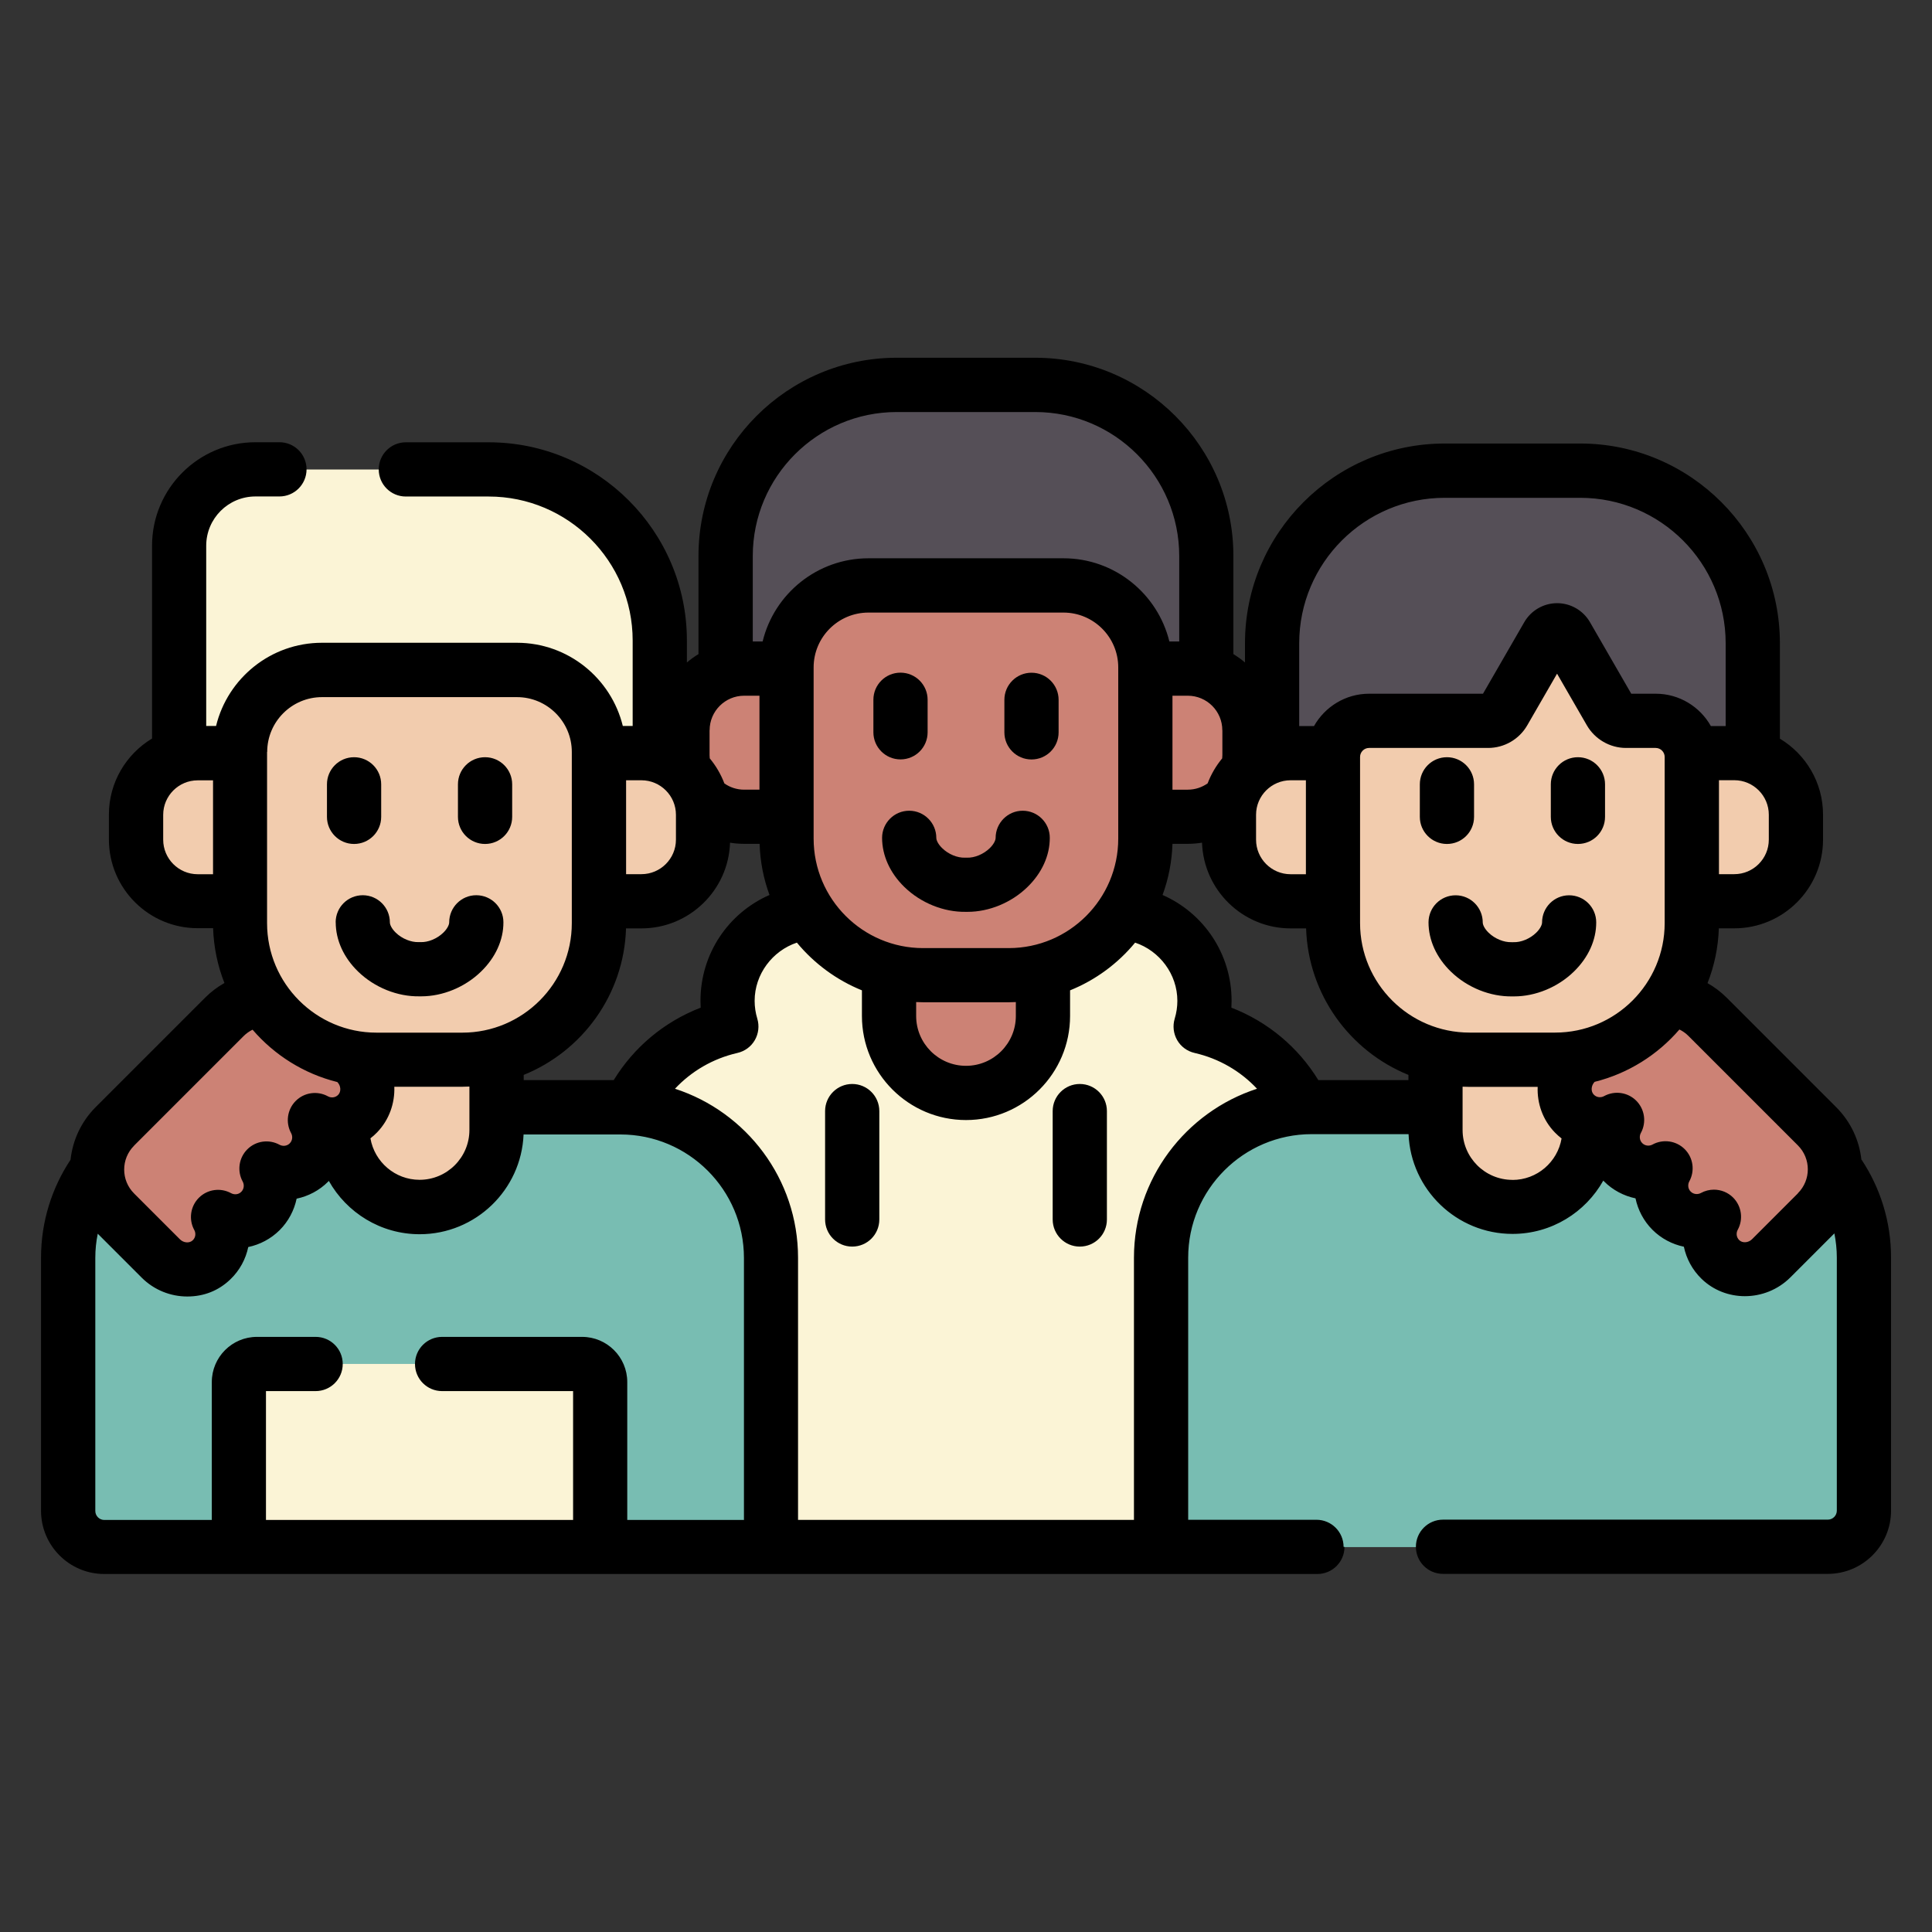 <svg xmlns="http://www.w3.org/2000/svg" id="Layer_1" viewBox="0 0 300 300"><rect x="0" y="0" width="300" height="300" fill="#333333" stroke="none"/><defs><style>.cls-1{fill:#554f57;}.cls-1,.cls-2,.cls-3,.cls-4,.cls-5,.cls-6{stroke-width:0px;}.cls-2{fill:#cc8275;}.cls-3{fill:#78bdb2;}.cls-4{fill:#000;}.cls-5{fill:#f2ccae;}.cls-6{fill:#fbf4d6;}</style></defs><path class="cls-6" d="M202.22,171.98c-3.05-6.27-8.82-10.98-15.78-12.58.39-1.26.6-2.6.6-3.99,0-7.38-5.9-13.45-13.21-13.73-3.71,5.53-10.01,9.18-17.16,9.18h-13.32c-7.15,0-13.45-3.65-17.16-9.18-7.31.28-13.21,6.35-13.21,13.73,0,1.39.21,2.72.6,3.99-6.96,1.6-12.73,6.3-15.78,12.58,12.24.75,21.93,10.91,21.93,23.33v44.91h60.58v-44.91c0-12.43,9.69-22.58,21.93-23.33h0Z"></path><path class="cls-1" d="M115.55,104.39h7.15v-.76c0-6.71,5.45-12.16,12.16-12.16h30.28c6.71,0,12.16,5.45,12.16,12.16v.76h7.15c1,0,1.97.17,2.87.48v-18.52c0-14.67-11.89-26.57-26.57-26.57h-21.5c-14.67,0-26.57,11.89-26.57,26.57v18.52c.9-.3,1.86-.48,2.87-.48h0Z"></path><path class="cls-2" d="M156.66,150.86h-13.32c-1.83,0-3.6-.24-5.29-.69v7.59c0,6.6,5.35,11.95,11.95,11.95s11.95-5.35,11.95-11.95v-7.59c-1.69.45-3.46.69-5.29.69Z"></path><path class="cls-2" d="M122.14,103.82h-6.59c-5.28,0-9.57,4.28-9.57,9.57v3.86c0,5.28,4.28,9.57,9.57,9.57h6.59v-23Z"></path><path class="cls-2" d="M184.45,103.82h-6.59v23h6.59c5.28,0,9.57-4.28,9.57-9.57v-3.86c0-5.28-4.28-9.57-9.57-9.57Z"></path><path class="cls-2" d="M156.66,151.42h-13.32c-11.71,0-21.2-9.49-21.2-21.2v-26.59c0-7.03,5.7-12.72,12.72-12.72h30.28c7.03,0,12.72,5.7,12.72,12.72v26.59c0,11.71-9.49,21.2-21.2,21.2h0Z"></path><path class="cls-3" d="M96.33,171.93h-19.23v3.54c0,6.6-5.35,11.95-11.95,11.95s-11.95-5.35-11.95-11.95v-1.11c-1.42.44-2.98.29-4.31-.44,1.16,2.1.85,4.8-.93,6.58-1.78,1.78-4.48,2.09-6.58.93,1.16,2.1.85,4.8-.93,6.58-1.78,1.78-4.48,2.09-6.58.93,1.17,2.13.84,4.87-1,6.65-2.19,2.12-5.73,1.96-7.89-.2l-7.12-7.12c-1.86-1.86-2.78-4.3-2.77-6.74-2.82,3.86-4.49,8.62-4.49,13.77v39.3c0,3.1,2.51,5.61,5.61,5.61h103.52v-44.91c0-12.91-10.47-23.38-23.38-23.38h0Z"></path><path class="cls-6" d="M93.2,240.22v-25.62c0-1.55-1.26-2.81-2.81-2.81h-50.49c-1.55,0-2.81,1.26-2.81,2.81v25.62h56.1Z"></path><path class="cls-6" d="M30.7,117.51h7.15v-.76c0-6.71,5.45-12.16,12.16-12.16h30.28c6.71,0,12.16,5.45,12.16,12.16v.76h7.15c1,0,1.97.17,2.87.48v-18.52c0-14.67-11.89-26.57-26.57-26.57h-36.22c-6.55,0-11.86,5.31-11.86,11.86v33.23c.9-.31,1.87-.48,2.87-.48Z"></path><path class="cls-5" d="M71.81,163.99h-13.32c-1.83,0-3.6-.24-5.29-.69v12.16c0,6.6,5.35,11.95,11.95,11.95s11.95-5.35,11.95-11.95v-12.16c-1.69.45-3.46.69-5.29.69h0Z"></path><path class="cls-2" d="M54.49,164.17c-5.65-1.08-10.51-4.4-13.61-9.01-2.2.15-4.35,1.06-6.03,2.74l-17.01,17.01c-3.69,3.69-3.69,9.68,0,13.37l7.12,7.12c2.16,2.16,5.7,2.32,7.89.2,1.84-1.78,2.17-4.52,1-6.65,2.1,1.16,4.8.85,6.58-.93,1.78-1.78,2.09-4.48.93-6.58,2.1,1.16,4.8.85,6.58-.93,1.78-1.78,2.09-4.48.93-6.58,2.13,1.17,4.87.84,6.65-1,2.12-2.19,1.96-5.73-.2-7.89l-.85-.85Z"></path><path class="cls-5" d="M99.6,116.95h-6.59v23h6.59c5.28,0,9.57-4.28,9.57-9.57v-3.86c0-5.28-4.28-9.57-9.57-9.57Z"></path><path class="cls-5" d="M37.29,116.95h-6.59c-5.28,0-9.57,4.28-9.57,9.57v3.86c0,5.28,4.28,9.57,9.57,9.57h6.59v-23h0Z"></path><path class="cls-5" d="M71.81,164.55h-13.32c-11.71,0-21.2-9.49-21.2-21.2v-26.59c0-7.03,5.7-12.72,12.72-12.72h30.28c7.03,0,12.72,5.7,12.72,12.72v26.59c0,11.71-9.49,21.2-21.2,21.2Z"></path><path class="cls-3" d="M284.92,181.54c.01,2.44-.91,4.88-2.77,6.74l-7.12,7.12c-2.16,2.16-5.7,2.32-7.89.2-1.84-1.78-2.17-4.52-1-6.65-2.1,1.16-4.8.85-6.58-.93-1.78-1.78-2.09-4.48-.93-6.58-2.1,1.16-4.8.85-6.58-.93-1.78-1.78-2.09-4.48-.93-6.58-2.13,1.17-4.87.84-6.65-1-.29-.3-.54-.64-.75-.99h-40.04c-12.91,0-23.38,10.47-23.38,23.38v44.91h103.52c3.1,0,5.61-2.51,5.61-5.61v-39.3c0-5.15-1.67-9.91-4.49-13.77h0Z"></path><path class="cls-1" d="M200.4,117.51h7.15c.02-2.77,2.27-5.02,5.05-5.02h18.49c1.2,0,2.31-.64,2.92-1.68l6.82-11.81c.2-.35.57-.56.97-.56s.77.21.97.56l6.82,11.81c.6,1.04,1.71,1.68,2.92,1.68h4.61c2.77,0,5.03,2.25,5.05,5.02h7.15c1,0,1.97.17,2.87.48v-18.1c0-14.8-12-26.8-26.8-26.8h-21.04c-14.8,0-26.8,12-26.8,26.8v18.1c.9-.3,1.87-.48,2.87-.48h0Z"></path><path class="cls-5" d="M241.51,163.99h-13.32c-1.83,0-3.6-.24-5.29-.69v12.16c0,6.6,5.35,11.95,11.95,11.95s11.95-5.35,11.95-11.95v-12.16c-1.69.45-3.46.69-5.29.69h0Z"></path><path class="cls-2" d="M282.16,174.91l-17.01-17.01c-1.68-1.68-3.83-2.59-6.03-2.74-3.1,4.61-7.95,7.93-13.61,9.01l-.85.85c-2.16,2.16-2.32,5.7-.2,7.89,1.78,1.84,4.52,2.17,6.65,1-1.16,2.1-.85,4.8.93,6.58,1.78,1.78,4.48,2.09,6.58.93-1.16,2.1-.85,4.8.93,6.58,1.78,1.78,4.48,2.09,6.58.93-1.17,2.13-.84,4.87,1,6.65,2.19,2.12,5.73,1.96,7.89-.2l7.12-7.12c3.69-3.69,3.69-9.68,0-13.37Z"></path><path class="cls-5" d="M206.99,117.54c0-.2.01-.4.03-.59h-6.62c-5.28,0-9.57,4.28-9.57,9.57v3.86c0,5.28,4.28,9.57,9.57,9.57h6.59v-22.41h0Z"></path><path class="cls-5" d="M269.3,116.95h-6.62c.02.19.03.39.03.59v22.41h6.59c5.28,0,9.57-4.28,9.57-9.57v-3.86c0-5.28-4.28-9.57-9.57-9.57Z"></path><path class="cls-5" d="M250.06,110.53l-6.82-11.81c-.65-1.12-2.27-1.12-2.92,0l-6.82,11.81c-.5.87-1.43,1.4-2.43,1.4h-18.49c-3.1,0-5.61,2.51-5.61,5.61v25.8c0,11.71,9.49,21.2,21.2,21.2h13.32c11.71,0,21.2-9.49,21.2-21.2v-25.8c0-3.1-2.51-5.61-5.61-5.61h-4.61c-1,0-1.93-.53-2.43-1.4Z"></path><path class="cls-4" d="M144.04,113.71v-5.05c0-2.32-1.88-4.21-4.21-4.21s-4.21,1.88-4.21,4.21v5.05c0,2.32,1.88,4.21,4.21,4.21s4.21-1.88,4.21-4.21Z"></path><path class="cls-4" d="M160.17,104.46c-2.32,0-4.21,1.88-4.21,4.21v5.05c0,2.32,1.88,4.21,4.21,4.21s4.21-1.88,4.21-4.21v-5.05c0-2.32-1.88-4.21-4.21-4.21Z"></path><path class="cls-4" d="M158.81,125.89h-.01c-2.32,0-4.2,1.9-4.2,4.22,0,.32-.24.94-.92,1.6-.96.93-2.34,1.51-3.54,1.47-.1,0-.19,0-.29,0-1.19.04-2.58-.53-3.54-1.47-.68-.66-.92-1.27-.92-1.6,0-2.32-1.87-4.21-4.2-4.22h-.01c-2.32,0-4.2,1.88-4.21,4.2,0,2.76,1.23,5.48,3.48,7.66,2.56,2.48,6.11,3.9,9.54,3.84.09,0,.17,0,.26,0,3.34,0,6.79-1.42,9.28-3.84,2.25-2.18,3.49-4.9,3.48-7.66,0-2.32-1.89-4.2-4.21-4.2h0Z"></path><path class="cls-4" d="M54.98,131.05c2.32,0,4.21-1.88,4.21-4.21v-5.05c0-2.32-1.88-4.21-4.21-4.21s-4.21,1.88-4.21,4.21v5.05c0,2.32,1.88,4.21,4.21,4.21Z"></path><path class="cls-4" d="M75.32,131.05c2.32,0,4.21-1.88,4.21-4.21v-5.05c0-2.32-1.88-4.21-4.21-4.21s-4.21,1.88-4.21,4.21v5.05c0,2.32,1.88,4.21,4.21,4.21Z"></path><path class="cls-4" d="M52.13,143.21c0,2.76,1.23,5.48,3.48,7.66,2.56,2.48,6.11,3.9,9.54,3.84.09,0,.17,0,.26,0,3.34,0,6.79-1.42,9.28-3.84,2.25-2.18,3.49-4.9,3.48-7.66,0-2.32-1.89-4.2-4.21-4.2h-.01c-2.32,0-4.2,1.89-4.2,4.22,0,.32-.24.94-.92,1.6-.96.93-2.35,1.51-3.54,1.46-.1,0-.19,0-.29,0-1.18.04-2.58-.53-3.54-1.46-.68-.66-.92-1.27-.92-1.6,0-2.32-1.87-4.21-4.2-4.22-2.34,0-4.21,1.87-4.22,4.2h0Z"></path><path class="cls-4" d="M289.04,180.11c-.32-2.99-1.62-5.89-3.91-8.18l-17.01-17.01c-.9-.9-1.9-1.65-2.98-2.26,1.05-2.65,1.66-5.51,1.76-8.51h2.4c7.6,0,13.78-6.18,13.78-13.78v-3.86c0-5.01-2.69-9.4-6.7-11.81v-14.82c0-17.1-13.91-31.01-31.01-31.01h-21.04c-17.1,0-31.01,13.91-31.01,31.01v2.99c-.56-.48-1.16-.91-1.8-1.3v-15.24c0-16.97-13.81-30.78-30.78-30.78h-21.5c-16.97,0-30.78,13.81-30.78,30.78v15.24c-.64.38-1.23.82-1.8,1.3v-3.41c0-16.97-13.81-30.78-30.78-30.78h-12.86c-2.32,0-4.21,1.88-4.21,4.21s1.88,4.21,4.21,4.21h12.86c12.33,0,22.36,10.03,22.36,22.36v13.27h-1.53c-1.81-7.4-8.49-12.92-16.44-12.92h-30.28c-7.95,0-14.64,5.51-16.44,12.92h-1.53v-27.99c0-4.22,3.43-7.65,7.65-7.65h3.72c2.32,0,4.21-1.88,4.21-4.21s-1.88-4.21-4.21-4.21h-3.72c-8.86,0-16.06,7.21-16.06,16.06v29.95c-4.01,2.41-6.7,6.8-6.7,11.81v3.86c0,7.6,6.18,13.78,13.78,13.78h2.4c.1,2.99.71,5.86,1.76,8.51-1.08.61-2.08,1.36-2.98,2.26l-17.01,17.01c-2.29,2.29-3.58,5.19-3.91,8.18-2.89,4.36-4.58,9.59-4.58,15.2v39.3c0,5.41,4.4,9.82,9.82,9.82h188.37c2.32,0,4.21-1.88,4.21-4.21h-.14c0-2.32-1.88-4.21-4.21-4.21h-19.92v-40.7c0-10.57,8.6-19.18,19.18-19.18h15.04c.35,8.6,7.46,15.49,16.14,15.49,6.05,0,11.33-3.34,14.1-8.28.04.04.08.09.12.13,1.36,1.36,3.07,2.25,4.88,2.63.38,1.81,1.27,3.52,2.63,4.88,1.36,1.36,3.07,2.25,4.88,2.63.39,1.86,1.32,3.61,2.76,5,1.85,1.79,4.28,2.68,6.71,2.68,2.56,0,5.13-.98,7.08-2.93l6.82-6.82c.24,1.22.38,2.47.38,3.75v39.3c0,.77-.63,1.4-1.4,1.4h-59.75c-2.32,0-4.21,1.88-4.21,4.21s1.88,4.21,4.21,4.21h59.75c5.41,0,9.82-4.4,9.82-9.82v-39.3c0-5.62-1.69-10.84-4.58-15.2h0ZM33.08,135.75h-2.38c-2.96,0-5.36-2.41-5.36-5.36v-3.86c0-2.96,2.41-5.36,5.36-5.36h2.38v14.59ZM274.66,126.52v3.86c0,2.96-2.41,5.36-5.36,5.36h-2.38v-14.59h2.38c2.96,0,5.36,2.41,5.36,5.36ZM201.74,99.89c0-12.46,10.13-22.59,22.59-22.59h21.04c12.46,0,22.59,10.13,22.59,22.59v12.85h-2.3c-1.68-2.99-4.89-5.02-8.56-5.02h-3.8l-6.41-11.11c-1.05-1.82-3-2.95-5.1-2.95s-4.05,1.13-5.1,2.95l-6.41,11.11h-17.68c-3.67,0-6.87,2.03-8.56,5.02h-2.3v-12.85h0ZM195.04,126.52c0-2.96,2.41-5.36,5.36-5.36h2.38v14.59h-2.38c-2.96,0-5.36-2.41-5.36-5.36v-3.86ZM189.81,113.39v3.86c0,.17-.01.34-.03.51-.95,1.15-1.72,2.46-2.26,3.88-.87.61-1.93.98-3.08.98h-2.38v-14.59h2.38c2.96,0,5.36,2.4,5.36,5.36h0ZM116.89,86.34c0-12.33,10.03-22.36,22.36-22.36h21.5c12.33,0,22.36,10.03,22.36,22.36v13.27h-1.53c-1.81-7.4-8.49-12.92-16.44-12.92h-30.28c-7.95,0-14.64,5.51-16.44,12.92h-1.53v-13.27h0ZM156.66,147.22h-13.32c-9.37,0-17-7.62-17-17v-26.59c0-4.69,3.82-8.51,8.51-8.51h30.28c4.69,0,8.51,3.82,8.51,8.51v26.59c0,9.37-7.62,17-17,17h0ZM157.74,155.6v2.16c0,4.27-3.47,7.74-7.74,7.74s-7.74-3.47-7.74-7.74v-2.16c.36.02.72.03,1.09.03h13.32c.36,0,.73-.02,1.09-.03ZM110.19,113.39c0-2.96,2.41-5.36,5.36-5.36h2.38v14.59h-2.38c-1.14,0-2.2-.36-3.07-.97-.54-1.42-1.31-2.74-2.27-3.89-.02-.16-.03-.33-.03-.49v-3.86ZM97.22,121.16h2.38c2.96,0,5.36,2.41,5.36,5.36v3.86c0,2.96-2.41,5.36-5.36,5.36h-2.38v-14.59ZM97.2,144.16h2.4c7.44,0,13.52-5.93,13.76-13.31.71.12,1.44.18,2.19.18h2.4c.09,2.78.62,5.45,1.54,7.94-6.34,2.77-10.72,9.08-10.72,16.44,0,.35.01.71.03,1.06-5.72,2.21-10.41,6.2-13.5,11.25h-13.98v-.81c9.08-3.67,15.57-12.44,15.89-22.75ZM41.49,116.76c0-4.69,3.82-8.51,8.51-8.51h30.28c4.69,0,8.51,3.82,8.51,8.51v26.59c0,9.37-7.62,17-17,17h-13.32c-9.37,0-17-7.62-17-17v-26.59ZM72.89,168.73v6.73c0,4.27-3.47,7.74-7.74,7.74-3.82,0-7-2.79-7.63-6.44.37-.28.71-.59,1.04-.93,1.88-1.95,2.76-4.52,2.67-7.08h10.57c.36,0,.72-.01,1.09-.03ZM20.82,177.89l17.01-17.01c.41-.41.88-.74,1.39-.99,3.39,3.94,7.96,6.84,13.16,8.13.56.57.62,1.47.14,1.98-.48.5-1.17.48-1.59.24-1.64-.9-3.68-.62-5.01.71-1.32,1.32-1.61,3.37-.71,5.01.23.42.26,1.09-.22,1.58-.48.48-1.16.45-1.58.22-1.64-.9-3.68-.62-5.01.71-1.32,1.32-1.61,3.37-.71,5.01.23.42.26,1.09-.22,1.58s-1.16.45-1.58.22c-1.64-.9-3.68-.62-5.01.71-1.32,1.32-1.61,3.37-.71,5.01.24.43.26,1.11-.24,1.59-.51.49-1.42.42-1.99-.15l-7.12-7.12c-2.05-2.05-2.05-5.37,0-7.42h0ZM115.5,236.02h-18.1v-21.42c0-3.87-3.15-7.01-7.01-7.01h-21.74c-2.32,0-4.21,1.88-4.21,4.21s1.88,4.21,4.21,4.21h20.34v20.01h-47.69v-20.01h7.71c2.32,0,4.21-1.88,4.21-4.21s-1.88-4.21-4.21-4.21h-9.11c-3.87,0-7.01,3.15-7.01,7.01v21.42h-16.69c-.77,0-1.4-.63-1.4-1.4v-39.3c0-1.29.13-2.54.38-3.75l6.82,6.82c1.95,1.95,4.52,2.93,7.08,2.93s4.86-.89,6.71-2.68c1.44-1.39,2.37-3.14,2.76-5,1.81-.38,3.51-1.27,4.88-2.63,1.36-1.36,2.25-3.07,2.63-4.88,1.81-.38,3.52-1.27,4.88-2.63.04-.04.08-.09.12-.13,2.77,4.93,8.05,8.28,14.1,8.28,8.69,0,15.79-6.89,16.14-15.49h15.04c10.57,0,19.18,8.6,19.18,19.18v40.71h0ZM176.08,195.31v40.7h-52.16v-40.7c0-12.25-8.03-22.66-19.11-26.25,2.53-2.7,5.86-4.68,9.7-5.56,1.14-.26,2.12-.98,2.7-1.99s.72-2.22.38-3.34c-.27-.9-.41-1.82-.41-2.76,0-4.15,2.77-7.77,6.56-9.04,2.68,3.24,6.15,5.81,10.1,7.41v3.98c0,8.91,7.25,16.16,16.16,16.16s16.16-7.25,16.16-16.16v-3.98c3.96-1.6,7.43-4.17,10.1-7.41,3.79,1.27,6.56,4.89,6.56,9.04,0,.94-.14,1.86-.41,2.76-.34,1.12-.2,2.32.38,3.34.58,1.01,1.56,1.73,2.7,1.99,3.84.88,7.17,2.86,9.7,5.56-11.07,3.59-19.11,14-19.11,26.25h0ZM218.69,167.72h-13.98c-3.09-5.04-7.78-9.04-13.5-11.25.02-.35.03-.71.03-1.06,0-7.35-4.38-13.66-10.72-16.44.92-2.49,1.45-5.16,1.54-7.94h2.4c.75,0,1.48-.07,2.19-.18.25,7.38,6.33,13.31,13.76,13.31h2.4c.33,10.3,6.81,19.07,15.89,22.75v.81ZM234.85,183.21c-4.27,0-7.74-3.47-7.74-7.74v-6.73c.36.02.72.03,1.09.03h10.57c-.1,2.56.78,5.13,2.67,7.08.33.34.68.65,1.04.93-.62,3.65-3.8,6.44-7.63,6.44ZM241.51,160.34h-13.32c-9.37,0-17-7.62-17-17v-25.8c0-.77.63-1.4,1.4-1.4h18.49c2.5,0,4.82-1.34,6.07-3.51l4.63-8.02,4.63,8.02c1.25,2.16,3.58,3.51,6.07,3.51h4.61c.77,0,1.4.63,1.4,1.4v25.8c0,9.37-7.62,17-17,17h0ZM279.18,185.3l-7.12,7.12c-.57.57-1.48.64-1.99.15-.5-.49-.48-1.17-.24-1.6.9-1.64.61-3.68-.71-5.01-.81-.81-1.89-1.23-2.98-1.23-.69,0-1.39.17-2.03.52-.42.23-1.09.26-1.58-.22-.48-.48-.45-1.16-.22-1.58.9-1.64.62-3.68-.71-5.01-1.32-1.32-3.37-1.61-5.01-.71-.42.23-1.09.26-1.58-.22-.48-.48-.45-1.16-.22-1.58.9-1.64.61-3.68-.71-5.01-1.33-1.33-3.37-1.61-5.01-.71-.43.24-1.11.26-1.59-.24-.49-.5-.42-1.4.13-1.98,5.2-1.29,9.78-4.19,13.17-8.13.51.25.98.58,1.39.99l17.01,17.01c2.05,2.05,2.05,5.37,0,7.42h0Z"></path><path class="cls-4" d="M228.89,126.84v-5.05c0-2.32-1.88-4.21-4.21-4.21s-4.21,1.88-4.21,4.21v5.05c0,2.32,1.88,4.21,4.21,4.21s4.21-1.88,4.21-4.21Z"></path><path class="cls-4" d="M245.02,117.58c-2.32,0-4.21,1.88-4.21,4.21v5.05c0,2.32,1.88,4.21,4.21,4.21s4.21-1.88,4.21-4.21v-5.05c0-2.32-1.88-4.21-4.21-4.21Z"></path><path class="cls-4" d="M243.66,139.02h-.01c-2.32,0-4.2,1.89-4.2,4.22,0,.32-.24.94-.92,1.6-.96.93-2.35,1.51-3.54,1.46-.1,0-.19,0-.29,0-1.18.04-2.58-.53-3.54-1.46-.68-.66-.92-1.27-.92-1.6,0-2.32-1.87-4.21-4.2-4.22-2.34,0-4.21,1.87-4.22,4.2,0,2.76,1.23,5.48,3.48,7.66,2.56,2.48,6.11,3.9,9.54,3.84.09,0,.17,0,.26,0,3.34,0,6.79-1.42,9.28-3.84,2.25-2.18,3.49-4.9,3.48-7.66,0-2.32-1.89-4.2-4.21-4.2h0Z"></path><path class="cls-4" d="M132.33,168.32c-2.32,0-4.21,1.88-4.21,4.21v16.83c0,2.32,1.88,4.21,4.21,4.21s4.21-1.88,4.21-4.21v-16.83c0-2.32-1.88-4.21-4.21-4.21Z"></path><path class="cls-4" d="M167.67,168.32c-2.32,0-4.21,1.88-4.21,4.21v16.83c0,2.32,1.88,4.21,4.21,4.21s4.21-1.88,4.21-4.21v-16.83c0-2.32-1.88-4.21-4.21-4.21Z"></path></svg>